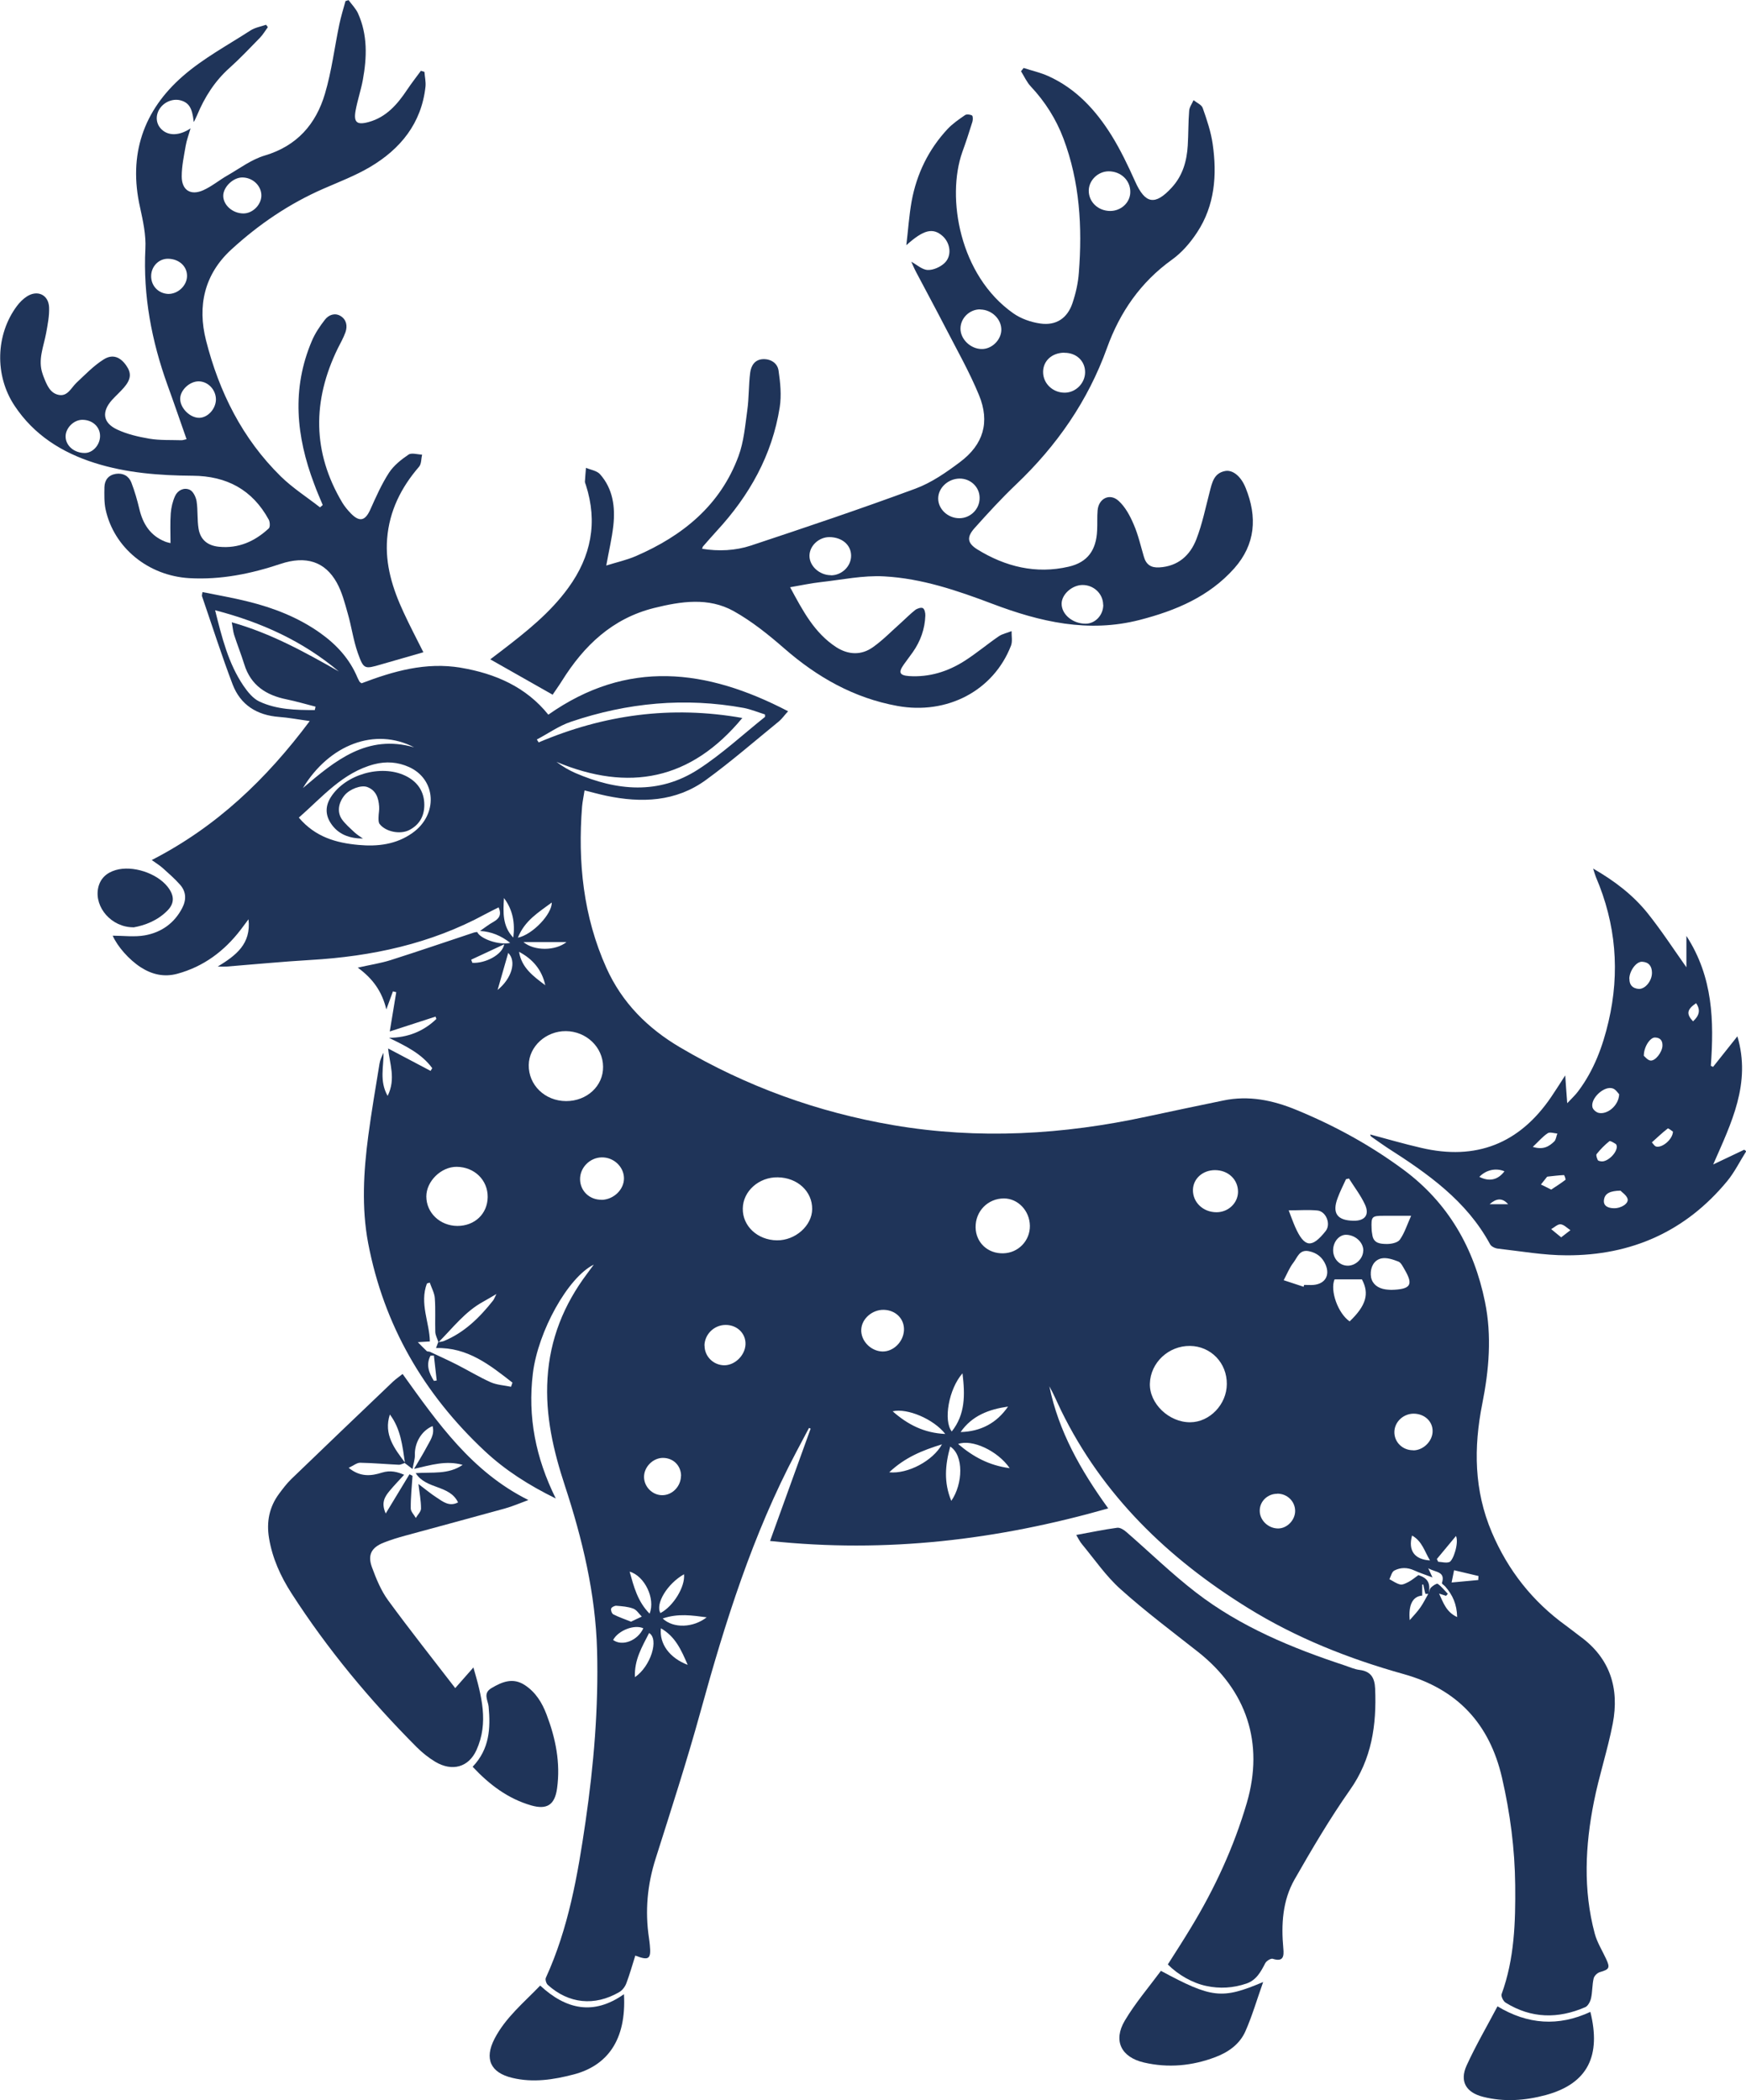 <?xml version="1.0" encoding="UTF-8"?> <svg xmlns="http://www.w3.org/2000/svg" id="_Слой_2" data-name="Слой 2" viewBox="0 0 147.97 177.99"><defs><style> .cls-1 { fill: #1f3459; } </style></defs><g id="_Слой_1-2" data-name="Слой 1"><g><path class="cls-1" d="M40.68,78.9c.38-.26,.74-.55,1.14-.77,.47-.27,.71-.59,.44-1.23-.38,.19-.77,.38-1.14,.58-4.62,2.51-9.62,3.58-14.82,3.88-2.38,.14-4.74,.37-7.12,.56-.17,.01-.34,0-.73,0,1.55-.95,2.84-1.91,2.61-4.01-.28,.38-.46,.62-.65,.87-1.4,1.83-3.15,3.14-5.39,3.75-1.12,.3-2.14,.06-3.09-.55-.99-.64-1.97-1.75-2.38-2.68,.9,0,1.85,.13,2.74-.03,1.38-.25,2.48-1.02,3.15-2.31,.37-.71,.34-1.39-.18-1.98-.45-.51-.97-.96-1.48-1.42-.25-.22-.54-.4-.92-.67,5.48-2.81,9.71-6.85,13.39-11.78-.96-.13-1.78-.29-2.6-.35-1.87-.14-3.26-1.01-3.93-2.74-.94-2.47-1.74-4.99-2.6-7.49-.02-.06,.01-.14,.04-.35,1.29,.26,2.56,.48,3.81,.79,2.2,.54,4.3,1.35,6.17,2.68,1.39,.99,2.5,2.2,3.16,3.79,.05,.11,.11,.22,.17,.33,.02,.04,.07,.06,.17,.14,2.68-1.02,5.44-1.82,8.41-1.32,2.95,.5,5.54,1.64,7.42,3.98,6.7-4.71,13.39-3.9,20.32-.29-.33,.36-.52,.64-.77,.85-2.05,1.67-4.06,3.42-6.19,4.97-2.55,1.86-5.47,1.97-8.46,1.34-.57-.12-1.14-.28-1.83-.45-.07,.48-.17,.92-.21,1.36-.37,4.72,.1,9.31,2.06,13.68,1.33,2.96,3.5,5.12,6.25,6.74,5.62,3.31,11.64,5.49,18.07,6.59,7.22,1.23,14.37,.81,21.49-.73,2.16-.47,4.32-.91,6.47-1.36,2.15-.45,4.19-.03,6.18,.79,3.24,1.33,6.29,3,9.1,5.08,3.78,2.8,5.97,6.63,6.9,11.2,.59,2.89,.34,5.77-.23,8.63-.74,3.72-.7,7.35,.81,10.9,1.37,3.22,3.45,5.86,6.29,7.91,.4,.29,.78,.6,1.17,.89,2.56,1.85,3.36,4.41,2.79,7.4-.43,2.23-1.16,4.41-1.6,6.64-.74,3.71-.92,7.46,.07,11.16,.2,.75,.63,1.43,.96,2.14,.36,.77,.28,.9-.52,1.13-.22,.06-.48,.32-.53,.53-.13,.55-.1,1.13-.22,1.67-.06,.29-.26,.67-.49,.77-2.3,1-4.58,.97-6.75-.38-.2-.12-.41-.55-.34-.73,1.09-2.99,1.18-6.1,1.15-9.23-.03-3.08-.43-6.11-1.12-9.11-1.06-4.59-3.8-7.51-8.34-8.78-4.65-1.3-9.11-3.07-13.22-5.62-6.74-4.18-12.28-9.51-15.81-16.73-.33-.68-.62-1.38-.99-2.04,.78,3.8,2.64,7.1,4.99,10.35-9.38,2.67-18.78,3.81-28.66,2.76,1.18-3.25,2.31-6.39,3.44-9.52l-.14-.06c-.36,.69-.72,1.37-1.09,2.06-3.68,6.96-6.02,14.41-8.1,21.97-1.15,4.18-2.49,8.31-3.8,12.45-.71,2.22-.92,4.46-.57,6.76,.03,.19,.05,.39,.07,.58,.12,1.19-.07,1.35-1.23,.9-.25,.79-.47,1.58-.76,2.35-.11,.29-.34,.6-.61,.75-2.09,1.21-4.28,.98-6.05-.62-.13-.12-.23-.45-.16-.6,1.92-4.2,2.7-8.7,3.36-13.22,.7-4.82,1.11-9.66,.98-14.53-.13-4.8-1.24-9.42-2.73-13.96-.97-2.95-1.67-5.94-1.47-9.09,.2-3.32,1.38-6.25,3.36-8.88,.17-.23,.34-.46,.56-.76-2.18,1.07-4.72,5.64-5.16,9.21-.45,3.68,.23,7.16,1.94,10.61-2.3-1.13-4.29-2.4-6.03-4.03-5.15-4.82-8.54-10.65-9.87-17.61-.57-3.02-.39-6.07,.01-9.1,.27-2.04,.62-4.07,.95-6.1,.05-.33,.2-.64,.34-.94,.03,1.18-.37,2.38,.35,3.66,.72-1.45,.16-2.76,.04-4.02,1.21,.64,2.41,1.27,3.6,1.9,.05-.08,.09-.15,.14-.23-.91-1.25-2.28-1.89-3.66-2.57,1.58-.02,2.91-.54,4.01-1.6-.02-.07-.05-.14-.07-.2-1.29,.42-2.58,.84-3.88,1.26,.19-1.14,.37-2.23,.55-3.33-.09-.02-.19-.05-.28-.07-.16,.44-.32,.88-.56,1.53-.37-1.54-1.16-2.62-2.42-3.54,1.05-.24,1.94-.37,2.79-.64,2.36-.75,4.69-1.55,7.04-2.33,.09-.03,.19-.04,.29-.05,.26,.58,1.85,1.14,2.8,.92-.79-.62-1.61-.95-2.55-1.01Zm80.39,56.17c.06-.18,.08-.4,.2-.52,.16-.16,.49-.37,.57-.32,.33,.23,.58,.56,.86,.85l-.15,.17c-.16-.05-.32-.1-.59-.19,.37,.8,.61,1.56,1.53,1.99-.02-1.09-.39-1.88-1-2.58-.09-.11-.31-.24-.29-.3,.32-1.01-.54-.89-1.16-1.26,.16,.34,.23,.5,.36,.78-.61-.23-1.1-.39-1.56-.6-.57-.26-1.15-.26-1.68,.02-.21,.11-.28,.48-.41,.73,.31,.16,.6,.38,.93,.45,.21,.04,.49-.12,.71-.23,.25-.13,.47-.32,.82-.57,.78,.27,1.04,.65,.87,1.59-.1,0-.27,.02-.28,0-.08-.26-.12-.53-.18-.79-.03,0-.06,0-.09,.01v.93c-.81,.06-1.18,.79-1.06,2.08,.34-.39,.66-.72,.92-1.1,.25-.36,.44-.76,.66-1.14Zm-83.91-21.31c-.09-.29-.25-.57-.27-.86-.03-.96,.03-1.92-.04-2.87-.03-.45-.28-.89-.43-1.33-.08,.03-.16,.05-.24,.08-.64,1.69,.23,3.34,.25,4.91-.4,.02-.71,.04-1.02,.06,.25,.25,.49,.51,.75,.75,.06,.06,.19,.03,.28,.07,.77,.36,1.54,.71,2.29,1.09,.96,.49,1.88,1.05,2.86,1.49,.53,.23,1.14,.26,1.72,.38,.04-.12,.08-.23,.12-.35-1.91-1.49-3.8-3.01-6.48-2.93,.09-.25,.14-.37,.19-.5,.16-.03,.34-.04,.49-.1,1.73-.72,3.01-1.98,4.15-3.42,.09-.11,.14-.26,.29-.56-.5,.29-.81,.48-1.12,.65-1.54,.84-2.58,2.23-3.79,3.44Zm66.81,3.55c.02-1.8-1.35-3.22-3.12-3.24-1.82-.02-3.35,1.42-3.4,3.19-.05,1.69,1.61,3.29,3.42,3.28,1.65-.01,3.09-1.51,3.1-3.23ZM25.33,69.3c1.39,1.64,3.16,2.14,5.06,2.31,1.62,.15,3.2-.04,4.57-1.02,2.18-1.55,2.02-4.53-.29-5.58-.95-.43-1.94-.5-2.95-.24-2.68,.7-4.39,2.77-6.39,4.52Zm22.65,24.02c1.76,0,3.15-1.28,3.13-2.91-.01-1.66-1.42-3.01-3.16-3.02-1.68-.01-3.11,1.29-3.14,2.86-.03,1.7,1.36,3.06,3.16,3.07Zm-2.48-30.64c.05,.08,.1,.16,.15,.24,5.53-2.35,11.23-3.14,17.26-2.07-4.37,5.28-9.62,6.28-15.75,3.72,.53,.4,1.05,.7,1.59,.94,3.52,1.52,7.07,1.86,10.42-.3,2.01-1.3,3.78-2.95,5.66-4.45,.02-.02,0-.09,0-.21-.58-.18-1.18-.43-1.79-.55-4.98-.91-9.87-.45-14.65,1.17-1.02,.34-1.93,1-2.89,1.5Zm20.34,42.44c1.56,.02,2.98-1.24,2.99-2.65,.01-1.5-1.24-2.66-2.91-2.69-1.6-.03-2.95,1.17-2.97,2.64-.03,1.49,1.25,2.68,2.89,2.7Zm-27.08-1.22c1.47,0,2.55-1.02,2.57-2.44,.02-1.44-1.12-2.56-2.63-2.57-1.31-.01-2.57,1.22-2.57,2.51,0,1.39,1.16,2.49,2.63,2.5Zm48.52-.02c-.02-1.27-1.01-2.31-2.2-2.31-1.36,0-2.42,1.08-2.4,2.45,.02,1.29,1.03,2.24,2.35,2.2,1.27-.03,2.27-1.07,2.25-2.34ZM26.68,60.17c.02-.09,.04-.19,.06-.28-.82-.21-1.63-.45-2.46-.62-1.73-.35-3.03-1.19-3.58-2.97-.26-.84-.59-1.66-.86-2.5-.09-.29-.11-.6-.2-1.06,3.34,.94,6.21,2.54,9.08,4.17-3.05-2.57-6.56-4.17-10.49-5.19,.58,2.32,1.12,4.51,2.41,6.41,.35,.51,.8,1.07,1.33,1.32,1.49,.7,3.11,.73,4.71,.73Zm76.29,39c-1.04,0-1.85,.72-1.87,1.67-.02,1.06,.86,1.9,2,1.9,.99,0,1.81-.77,1.82-1.73,0-1.05-.83-1.84-1.96-1.84Zm-51.99,2.52c1.03-.02,1.92-.88,1.9-1.85-.02-.97-.88-1.77-1.89-1.75-1.02,.02-1.86,.89-1.83,1.89,.03,.98,.82,1.72,1.83,1.7Zm23.77,12.85c.94,.04,1.81-.8,1.86-1.8,.04-.96-.69-1.7-1.7-1.73-.97-.03-1.87,.74-1.92,1.65-.06,.95,.78,1.84,1.77,1.88Zm-15.04-.51c-.01,.92,.74,1.67,1.67,1.68,.91,0,1.77-.85,1.8-1.78,.03-.92-.71-1.64-1.68-1.64-.98,0-1.78,.79-1.8,1.75Zm60.06,8.89c.86,0,1.65-.79,1.64-1.64,0-.83-.69-1.46-1.6-1.47-.88,0-1.62,.69-1.64,1.54-.02,.87,.7,1.57,1.59,1.56Zm-9.29-13.87s.03-.1,.04-.15c.27,0,.54,.02,.8,0,.98-.09,1.41-.81,1.02-1.72-.27-.62-.73-1-1.42-1.14-.81-.16-.97,.54-1.3,.96-.35,.45-.56,1-.83,1.5,.56,.18,1.12,.37,1.67,.55Zm-52.76,16.05c0-.88-.65-1.54-1.54-1.54-.84,0-1.6,.76-1.6,1.61,0,.84,.72,1.56,1.55,1.55,.85,0,1.57-.75,1.58-1.63Zm55.38-16.67c-.4,.95,.29,2.88,1.28,3.56,1.39-1.33,1.69-2.34,1.04-3.56h-2.32Zm4.81,.89c1.67-.05,1.88-.43,1.13-1.72-.15-.25-.3-.59-.53-.68-.46-.18-1.02-.37-1.47-.26-.6,.15-.9,.73-.87,1.38,.03,.63,.42,1.03,1.01,1.19,.3,.08,.62,.08,.72,.09Zm-9.67,17.28c-.81,0-1.47,.63-1.48,1.41-.02,.82,.71,1.53,1.56,1.53,.75,0,1.44-.7,1.44-1.48,0-.82-.67-1.47-1.51-1.47Zm.97-24.03c.18,.47,.35,.95,.55,1.41,.78,1.76,1.41,1.84,2.59,.35,.46-.58,.04-1.68-.72-1.74-.77-.07-1.55-.01-2.42-.01Zm10.38,.47c-.9,0-1.61,0-2.32,0-1.02,0-1.07,.07-1.03,1.09,0,.19,.04,.39,.07,.58,.12,.69,.71,.71,1.19,.72,.38,.01,.94-.1,1.13-.36,.4-.56,.61-1.25,.96-2.03Zm-5.27-3.16c-.08,.02-.17,.04-.25,.06-.24,.53-.51,1.05-.71,1.6-.48,1.28-.04,1.9,1.35,1.92,.96,.02,1.37-.5,.97-1.37-.36-.78-.9-1.48-1.36-2.21ZM35.1,63.34c-3.33-1.73-7.2-.23-9.43,3.45,2.72-2.32,5.45-4.6,9.43-3.45Zm80.44,42.65c0-.71-.68-1.33-1.47-1.34-.59,0-1.09,.6-1.09,1.31,0,.72,.53,1.29,1.21,1.31,.69,.02,1.34-.6,1.34-1.28Zm-33.97,10.4c-1.18,1.35-1.63,4.02-.91,4.93,1.15-1.45,1.13-3.09,.91-4.93Zm-1.04,6.21c-.43,1.56-.56,3.02,.09,4.6,1-1.44,1.06-3.87-.09-4.6Zm4.9-3.39c-1.61,.23-3.05,.76-4.02,2.16,1.7-.05,3.05-.75,4.02-2.16Zm.14,5.22c-1.02-1.48-3.19-2.48-4.37-2.05,1.25,1.07,2.61,1.82,4.37,2.05Zm-5.46-2.9c-.98-1.26-3.22-2.21-4.46-1.92,1.28,1.13,2.67,1.84,4.46,1.92Zm-4.75,3.25c1.58,.16,3.71-.98,4.47-2.37-1.66,.51-3.14,1.11-4.47,2.37Zm-19.39,11.93c1.1-.58,2.11-2.24,2-3.29-1.42,.8-2.45,2.51-2,3.29Zm-.92,.05c.52-1.27-.43-3.21-1.69-3.56,.36,1.28,.67,2.52,1.69,3.56Zm-1.24,5.38c1.34-.91,2.06-3.23,1.2-3.74-.58,1.15-1.27,2.26-1.2,3.74Zm4.47-1.04c-.55-1.28-1.05-2.4-2.27-3.1-.14,1.32,.73,2.51,2.27,3.1Zm-14.39-61.63c1.24-.25,2.9-2.01,2.87-2.98-1.11,.83-2.29,1.52-2.87,2.98Zm9.59,57.97c.33-.16,.62-.3,.91-.43-.24-.24-.44-.58-.73-.68-.45-.17-.95-.2-1.43-.24-.15-.01-.41,.13-.44,.25-.04,.14,.07,.42,.19,.48,.47,.24,.97,.41,1.5,.62Zm2.68-.27c.92,.87,2.61,.78,3.73-.1-1.24-.16-2.42-.35-3.73,.1Zm-9.95-53.67c-.28-1.3-1.06-2.22-2.22-2.83,.21,1.35,1.22,2.08,2.22,2.83Zm8.31,54.5c-.76-.35-2.12,.18-2.56,.99,.78,.57,2.08,.06,2.56-.99Zm-11.02-58.54c.16-1.23-.04-2.36-.79-3.35-.07,1.2-.14,2.39,.79,3.35Zm79.89,50.72c-.54,.65-1.08,1.3-1.62,1.95,.04,.08,.07,.16,.11,.23,.32,.02,.66,.12,.94,.03,.33-.1,.84-1.63,.57-2.22ZM44.36,79.84c.9,.77,2.72,.76,3.65,0h-3.65Zm-2.19,4.06c1.21-.98,1.62-2.44,.9-3.14-.32,1.1-.61,2.12-.9,3.14Zm-2.24-2.57c.03,.09,.07,.18,.1,.27,1.07,.07,2.55-.67,2.7-1.57-.94,.44-1.87,.87-2.81,1.31Zm81.26,50.92c-.46-.75-.66-1.63-1.52-2.11-.35,1.27,.2,2.03,1.52,2.11Zm1.82,1.87c.84-.08,1.55-.14,2.27-.21,0-.11,.01-.23,.02-.34-.68-.16-1.37-.32-2.07-.49-.06,.31-.11,.55-.21,1.04Zm-86.23-19.24c-.1,0-.2,.02-.3,.02-.4,.78-.12,1.46,.29,2.13,.08,0,.16-.02,.24-.03-.08-.71-.16-1.42-.24-2.13Z"></path><path class="cls-1" d="M46.84,58.88c-1.8-1.02-3.53-2-5.29-3,.24-.18,.6-.46,.96-.73,2.07-1.59,4.11-3.2,5.66-5.34,1.93-2.66,2.5-5.55,1.48-8.71-.03-.09-.08-.19-.08-.28,.02-.39,.06-.78,.09-1.17,.4,.17,.92,.24,1.19,.54,1.1,1.24,1.3,2.78,1.13,4.35-.12,1.09-.38,2.16-.6,3.39,.86-.27,1.72-.46,2.51-.8,3.97-1.72,7.16-4.3,8.7-8.48,.45-1.22,.56-2.57,.74-3.87,.15-1.06,.11-2.15,.25-3.22,.08-.56,.38-1.09,1.08-1.12,.68-.03,1.23,.35,1.32,.96,.15,1.02,.26,2.1,.1,3.12-.64,4.05-2.57,7.48-5.33,10.47-.4,.43-.78,.88-1.17,1.32-.03,.03-.03,.09-.08,.2,1.41,.23,2.82,.16,4.13-.27,4.67-1.55,9.34-3.12,13.96-4.83,1.35-.5,2.6-1.37,3.77-2.25,1.98-1.48,2.55-3.38,1.61-5.67-.82-1.99-1.89-3.87-2.88-5.79-.8-1.55-1.63-3.08-2.44-4.62-.16-.3-.29-.61-.42-.9,.47,.26,.92,.68,1.39,.7,.47,.02,1.05-.24,1.41-.57,.66-.6,.53-1.69-.14-2.3-.84-.75-1.63-.53-3.08,.77,.15-1.24,.23-2.5,.45-3.73,.43-2.32,1.43-4.38,3.04-6.11,.43-.46,.96-.82,1.48-1.18,.14-.1,.44-.06,.6,.03,.08,.05,.08,.36,.03,.53-.27,.87-.55,1.73-.86,2.58-1.35,3.85-.24,10.44,4.32,13.65,.65,.46,1.5,.76,2.3,.87,1.34,.19,2.29-.45,2.72-1.73,.28-.83,.48-1.71,.54-2.58,.3-3.87,.08-7.7-1.31-11.38-.62-1.64-1.55-3.11-2.76-4.4-.35-.37-.56-.86-.83-1.29,.07-.09,.15-.19,.22-.28,.7,.23,1.43,.39,2.09,.69,2.35,1.06,4.02,2.88,5.35,5.01,.77,1.24,1.41,2.58,2.01,3.92,.85,1.9,1.68,2.07,3.1,.52,.93-1.01,1.28-2.24,1.36-3.57,.06-.98,.04-1.96,.12-2.94,.02-.31,.24-.6,.37-.9,.27,.22,.69,.39,.78,.67,.35,.99,.69,2,.84,3.03,.38,2.63,.19,5.22-1.32,7.51-.57,.87-1.29,1.71-2.13,2.31-2.66,1.91-4.41,4.45-5.5,7.47-1.62,4.51-4.27,8.31-7.72,11.59-1.23,1.17-2.37,2.42-3.5,3.68-.68,.76-.64,1.27,.22,1.81,2.38,1.47,4.97,2.11,7.74,1.47,1.62-.37,2.35-1.41,2.42-3.09,.03-.56-.01-1.13,.04-1.69,.09-1.01,1.03-1.48,1.78-.8,.57,.52,.97,1.27,1.28,2,.38,.87,.59,1.82,.86,2.73,.19,.67,.6,.95,1.3,.91,1.6-.09,2.62-1.02,3.15-2.39,.5-1.29,.78-2.68,1.13-4.02,.2-.77,.35-1.58,1.31-1.76,.63-.12,1.34,.43,1.74,1.44,.99,2.45,.84,4.77-.97,6.81-2.14,2.4-4.95,3.58-8.01,4.37-4.36,1.12-8.44,.17-12.5-1.37-2.96-1.12-5.98-2.15-9.16-2.32-1.78-.1-3.6,.29-5.4,.49-.82,.09-1.63,.27-2.57,.43,1.07,1.98,2.05,3.87,3.91,5.08,1.03,.66,2.13,.7,3.11,0,.85-.6,1.59-1.37,2.38-2.07,.4-.36,.78-.75,1.2-1.08,.17-.13,.5-.24,.65-.16,.15,.08,.22,.42,.21,.64-.04,1.13-.41,2.16-1.06,3.09-.25,.36-.53,.71-.78,1.07-.45,.65-.35,.9,.46,.96,1.7,.11,3.26-.37,4.68-1.27,1.01-.64,1.93-1.42,2.92-2.1,.32-.22,.73-.29,1.09-.44-.01,.41,.09,.87-.05,1.23-1.48,3.82-5.41,5.88-9.63,5.11-3.68-.67-6.78-2.43-9.58-4.87-1.34-1.17-2.76-2.31-4.3-3.17-2.13-1.18-4.44-.83-6.74-.26-3.55,.89-5.94,3.19-7.81,6.18-.26,.42-.55,.81-.82,1.22-.02,.04-.08,.05,.01,0Zm43.36-28.99c-1.05,.01-1.8,.69-1.8,1.64,0,.99,.85,1.78,1.88,1.75,.91-.03,1.67-.81,1.68-1.72,.01-.96-.74-1.67-1.76-1.66Zm3.89-12.01c.92,0,1.69-.71,1.7-1.59,.02-1-.8-1.78-1.85-1.77-.89,.01-1.66,.76-1.67,1.63-.01,.96,.79,1.73,1.82,1.73Zm-11.07,24.31c0-.92-.78-1.65-1.72-1.63-.96,.02-1.79,.79-1.79,1.69,0,.9,.82,1.67,1.79,1.67,.95,0,1.73-.78,1.72-1.72Zm.05-15.97c-.89-.01-1.66,.73-1.67,1.61-.02,.91,.86,1.76,1.82,1.75,.84,0,1.61-.76,1.64-1.59,.03-.93-.8-1.75-1.79-1.76Zm-12.65,22.54c.92,0,1.71-.76,1.71-1.66,0-.91-.76-1.57-1.84-1.58-.89,0-1.68,.73-1.69,1.58,0,.88,.85,1.65,1.82,1.65Zm23.07,2.49c-.01-.94-.81-1.69-1.78-1.67-.87,.02-1.74,.8-1.74,1.59,0,.91,.95,1.7,2.05,1.69,.82-.01,1.49-.75,1.48-1.61Z"></path><path class="cls-1" d="M16.41,10.27c-.12-1.11-.4-1.58-1.13-1.77-.68-.17-1.46,.18-1.81,.82-.32,.58-.22,1.25,.26,1.68,.57,.52,1.48,.51,2.42-.12-.16,.55-.33,1-.41,1.46-.15,.87-.34,1.74-.34,2.61,0,1.17,.76,1.65,1.83,1.17,.73-.33,1.36-.86,2.06-1.26,1.03-.59,2.03-1.35,3.15-1.68,2.73-.81,4.34-2.66,5.1-5.24,.57-1.92,.81-3.93,1.22-5.89,.14-.66,.34-1.31,.52-1.96,.09-.03,.17-.05,.26-.08,.27,.37,.61,.71,.8,1.12,.82,1.82,.76,3.73,.41,5.64-.16,.87-.45,1.71-.61,2.58-.19,1.02,.1,1.27,1.11,.99,1.49-.41,2.43-1.5,3.25-2.73,.37-.55,.78-1.08,1.17-1.61,.1,.03,.2,.06,.3,.09,.03,.42,.13,.84,.09,1.25-.34,3.11-2.12,5.29-4.71,6.82-1.24,.73-2.6,1.25-3.93,1.83-2.91,1.27-5.5,3.03-7.83,5.17-2.28,2.1-2.87,4.78-2.13,7.69,1.11,4.37,3.08,8.33,6.34,11.53,1,.98,2.21,1.75,3.32,2.62,.08-.07,.15-.13,.23-.2-.25-.6-.51-1.19-.73-1.8-1.52-4.01-1.92-8.05-.19-12.11,.27-.64,.68-1.25,1.11-1.8,.32-.41,.84-.6,1.32-.31,.5,.3,.6,.84,.42,1.37-.17,.48-.43,.93-.66,1.39-2.15,4.42-2.16,8.78,.39,13.06,.2,.33,.46,.64,.73,.92,.74,.75,1.21,.62,1.64-.33,.48-1.07,.96-2.16,1.59-3.13,.4-.61,1.03-1.11,1.65-1.53,.26-.18,.76-.01,1.15,0-.08,.35-.05,.79-.26,1.03-1.52,1.76-2.51,3.74-2.7,6.08-.18,2.22,.47,4.27,1.39,6.25,.52,1.13,1.1,2.23,1.68,3.39-1.24,.36-2.41,.69-3.58,1.03-1.41,.41-1.48,.43-1.98-.98-.38-1.08-.53-2.24-.85-3.34-.25-.89-.49-1.82-.93-2.61-.99-1.78-2.6-2.31-4.76-1.59-2.51,.84-5.06,1.36-7.73,1.21-3.47-.2-6.39-2.56-7.1-5.82-.13-.61-.11-1.27-.1-1.9,.02-.6,.34-1.02,.97-1.12,.61-.09,1.09,.18,1.31,.73,.28,.73,.5,1.49,.68,2.25,.3,1.27,.93,2.26,2.18,2.76,.17,.07,.36,.1,.46,.13,0-.87-.04-1.7,.02-2.52,.04-.5,.16-1.02,.37-1.48,.23-.49,.76-.74,1.24-.52,.29,.13,.52,.61,.58,.97,.12,.77,.04,1.57,.17,2.34,.16,.94,.78,1.43,1.74,1.52,1.65,.16,3.03-.46,4.21-1.56,.12-.12,.1-.53,0-.73-1.39-2.55-3.57-3.71-6.45-3.73-2.8-.02-5.6-.23-8.29-1.08-2.79-.88-5.17-2.38-6.81-4.86-1.7-2.56-1.6-6.02,.2-8.44,.23-.31,.52-.6,.84-.81,.9-.59,1.85-.15,1.89,.92,.03,.72-.12,1.46-.25,2.18-.21,1.15-.72,2.26-.3,3.46,.03,.09,.06,.19,.1,.28,.26,.65,.53,1.36,1.28,1.5,.74,.14,1.04-.6,1.49-1.03,.74-.69,1.46-1.45,2.31-1.98,.76-.48,1.41-.2,1.91,.52,.45,.64,.41,1.16-.19,1.86-.32,.37-.69,.7-1.02,1.06-.89,1-.78,1.93,.43,2.5,.85,.4,1.8,.62,2.74,.78,.89,.15,1.81,.1,2.72,.13,.11,0,.23-.04,.43-.09-.55-1.56-1.07-3.09-1.62-4.6-1.34-3.73-2.07-7.55-1.87-11.55,.06-1.15-.2-2.35-.45-3.49-1.01-4.46,.27-8.21,3.64-11.14,1.72-1.5,3.79-2.61,5.72-3.86,.39-.25,.88-.33,1.32-.48,.05,.07,.1,.13,.15,.2-.22,.3-.41,.63-.67,.9-.84,.86-1.67,1.74-2.56,2.54-1.26,1.12-2.13,2.49-2.77,4.03-.08,.19-.18,.38-.27,.57Zm4.21,7.82c.77,.01,1.51-.71,1.53-1.49,.02-.84-.72-1.56-1.62-1.56-.77,0-1.6,.8-1.61,1.54-.01,.79,.78,1.5,1.69,1.51Zm-5.35,15.71c0,.8,.85,1.63,1.63,1.61,.72-.02,1.39-.76,1.4-1.55,0-.83-.67-1.54-1.47-1.54-.77,0-1.56,.75-1.56,1.48Zm-1.04-8.89c.82,.03,1.59-.67,1.62-1.48,.03-.83-.64-1.47-1.57-1.5-.79-.03-1.44,.61-1.47,1.42-.03,.85,.59,1.52,1.43,1.56Zm-5.75,12.04c0-.79-.66-1.38-1.52-1.37-.73,.01-1.42,.72-1.4,1.44,.02,.77,.74,1.38,1.63,1.37,.68,0,1.29-.69,1.29-1.44Z"></path><path class="cls-1" d="M135.01,73.61c1.86,1.07,3.39,2.26,4.61,3.77,1.2,1.5,2.25,3.12,3.3,4.6v-2.66c2.27,3.51,2.34,7.23,2.07,11.01,.06,.03,.13,.06,.19,.09,.67-.84,1.34-1.68,2.06-2.59,1.18,3.99-.51,7.34-2.05,10.86,.88-.42,1.75-.83,2.63-1.25,.06,.04,.12,.09,.17,.13-.54,.85-.99,1.78-1.62,2.54-3.52,4.26-8.12,6.3-13.6,6.28-1.95,0-3.9-.35-5.85-.57-.23-.03-.54-.18-.64-.37-2-3.69-5.29-5.99-8.7-8.17-.43-.28-.85-.59-1.27-.88-.08-.06-.18-.1-.18-.25,1.43,.38,2.86,.8,4.3,1.13,4.66,1.1,8.34-.35,11.03-4.31,.37-.54,.72-1.1,1.19-1.83,.06,.85,.1,1.49,.17,2.36,.39-.42,.7-.7,.94-1.03,1.32-1.76,2.07-3.78,2.56-5.89,.98-4.19,.63-8.28-1.07-12.25-.07-.17-.12-.36-.24-.73Zm2.21,19.13c-.11-.11-.28-.4-.53-.49-.73-.27-1.93,.85-1.73,1.6,.05,.19,.29,.4,.49,.46,.74,.2,1.74-.6,1.77-1.57Zm.87-9.79c-.01,.53,.27,.82,.78,.86,.56,.04,1.15-.7,1.13-1.39-.01-.54-.27-.88-.83-.91-.5-.03-1.08,.77-1.09,1.45Zm-.77,17.96c-.82,.02-1.32,.2-1.39,.8-.06,.51,.37,.68,.83,.69,.63,.02,1.3-.41,1.17-.81-.1-.31-.47-.54-.61-.69Zm1.98-11.44c.11,.09,.31,.36,.55,.41,.42,.08,1.01-.69,1.04-1.24,.02-.45-.19-.7-.64-.71-.4,0-.94,.77-.94,1.55Zm-2.28,7.7s-.02-.17-.08-.21c-.18-.11-.47-.3-.55-.24-.4,.32-.76,.69-1.08,1.09-.07,.09,.03,.36,.1,.51,.04,.07,.21,.1,.33,.11,.51,.03,1.29-.71,1.28-1.26Zm-5.56,3.65c.41-.27,.82-.53,1.21-.83,.04-.03-.09-.4-.13-.4-.46,.02-.93,.08-1.39,.13-.02,0-.05,.02-.06,.04-.17,.21-.33,.42-.5,.63,.25,.12,.5,.24,.87,.43Zm10.32-4.91c-.11-.07-.39-.31-.44-.27-.47,.36-.9,.78-1.35,1.18,.12,.12,.22,.31,.36,.35,.5,.14,1.4-.59,1.43-1.26Zm-11.88,1.29c.9,.28,1.39-.05,1.81-.45,.16-.15,.18-.45,.27-.68-.27-.02-.63-.15-.81-.03-.43,.28-.77,.69-1.27,1.16Zm-2.4,2.07c-.73-.31-1.56-.12-2.13,.47,.83,.42,1.56,.28,2.13-.47Zm4.8,5.6c.33-.26,.56-.43,.79-.61-.28-.18-.54-.47-.83-.5-.25-.02-.53,.26-.8,.41,.26,.21,.51,.43,.84,.69Zm11.18-18.31c.53-.48,.66-.96,.26-1.54-.78,.54-.85,.91-.26,1.54Zm-15.67,15.5c-.51-.59-1.03-.48-1.57,0h1.57Z"></path><path class="cls-1" d="M98.97,166.49c.66-1.04,1.31-2.04,1.93-3.07,2.04-3.35,3.67-6.88,4.77-10.64,1.47-5.05-.02-9.53-4.14-12.78-2.21-1.74-4.48-3.44-6.57-5.32-1.23-1.1-2.19-2.51-3.25-3.79-.2-.23-.33-.52-.5-.8,1.22-.22,2.34-.46,3.47-.61,.25-.03,.58,.18,.79,.37,1.96,1.7,3.83,3.53,5.88,5.11,3.77,2.91,8.13,4.71,12.62,6.19,.42,.14,.83,.33,1.26,.38,.96,.12,1.27,.68,1.31,1.58,.13,3.08-.28,5.97-2.14,8.6-1.7,2.42-3.21,4.99-4.68,7.56-1.03,1.8-1.15,3.83-.96,5.87,.06,.65,.01,1.16-.9,.87-.16-.05-.53,.18-.63,.37-.38,.73-.75,1.44-1.6,1.73-1.12,.38-2.26,.45-3.41,.2-1.14-.24-2.37-.93-3.26-1.83Z"></path><path class="cls-1" d="M34.13,116.46c2.97,4.14,5.86,8.29,10.65,10.67-.66,.24-1.32,.53-2,.72-2.81,.78-5.63,1.53-8.44,2.3-.61,.17-1.23,.35-1.82,.59-1.04,.41-1.38,1.04-1,2.08,.36,.98,.77,1.99,1.38,2.82,1.82,2.49,3.74,4.91,5.68,7.43,.57-.65,1-1.14,1.54-1.75,.7,2.42,1.31,4.68,.26,7-.66,1.46-2.06,1.85-3.5,.99-.56-.34-1.09-.76-1.56-1.23-3.98-3.99-7.57-8.31-10.62-13.05-.92-1.43-1.62-2.97-1.9-4.67-.23-1.38,.02-2.64,.85-3.76,.32-.43,.65-.87,1.03-1.24,2.86-2.76,5.74-5.51,8.61-8.25,.23-.22,.49-.39,.81-.65Zm.19,7.53c-.21-1.44-.36-2.9-1.28-4.11-.55,1.69,.39,2.89,1.3,4.1-.18,.05-.36,.16-.54,.16-1.09-.05-2.19-.15-3.28-.17-.28,0-.56,.24-.97,.43,.99,.81,1.93,.69,2.81,.41,.73-.23,1.33-.06,1.89,.18-.4,.44-.83,.88-1.22,1.35-.41,.49-.76,1.01-.34,1.93,.73-1.2,1.37-2.26,2.01-3.32,.09,.04,.18,.08,.26,.13-.06,.92-.16,1.84-.15,2.76,0,.27,.28,.54,.43,.81,.15-.27,.44-.53,.44-.8,0-.67-.13-1.34-.22-2.08,.55,.41,1.03,.82,1.56,1.16,.52,.34,1.06,.79,1.8,.4-.73-1.51-2.7-1.08-3.59-2.48,1.4-.1,2.76,.14,3.98-.7-1.39-.39-2.66,0-4.12,.34,.42-.72,.76-1.26,1.05-1.81,.29-.56,.72-1.09,.52-1.82-.96,.41-1.53,1.44-1.5,2.45,.01,.36-.12,.73-.2,1.19-.34-.26-.49-.38-.64-.49Z"></path><path class="cls-1" d="M126.91,170.04c2.55,1.54,5.17,1.73,7.87,.47,.91,3.67-.17,6.07-3.78,7.05-1.75,.47-3.53,.6-5.31,.15-1.46-.37-2-1.32-1.4-2.65,.78-1.71,1.73-3.33,2.62-5.02Z"></path><path class="cls-1" d="M98.38,167.03c4.33,2.33,5.17,2.43,8.67,.95-.54,1.52-.94,2.91-1.52,4.21-.48,1.06-1.43,1.74-2.52,2.15-1.97,.75-4.01,.94-6.07,.46-1.92-.45-2.62-1.84-1.62-3.54,.89-1.5,2.04-2.84,3.06-4.22Z"></path><path class="cls-1" d="M45.78,168.28c2.21,2.05,4.54,2.54,7.1,.73,.22,3.93-1.45,6.06-4.25,6.8-1.72,.45-3.46,.72-5.23,.29-1.83-.44-2.37-1.61-1.49-3.31,.93-1.8,2.48-3.06,3.87-4.51Z"></path><path class="cls-1" d="M40.06,149.73c1.43-1.5,1.52-3.25,1.35-5.09-.05-.53-.51-1.13,.24-1.57,.91-.54,1.82-.91,2.82-.26,.92,.6,1.47,1.49,1.85,2.5,.77,2.02,1.19,4.09,.89,6.26-.19,1.39-.85,1.83-2.2,1.44-1.96-.57-3.53-1.75-4.95-3.27Z"></path><path class="cls-1" d="M11.3,78.59c-1.86,0-3.29-1.69-2.99-3.29,.16-.83,.71-1.33,1.49-1.56,1.43-.42,3.48,.25,4.4,1.41,.57,.72,.61,1.37,.02,1.99-.85,.88-1.94,1.29-2.92,1.46Z"></path><path class="cls-1" d="M30.79,71.07c-1.16,0-2.14-.34-2.77-1.32-.47-.73-.44-1.48,.03-2.21,1.22-1.9,4.22-2.77,6.27-1.81,1.04,.49,1.64,1.33,1.64,2.49,0,.95-.42,1.7-1.3,2.14-.77,.38-1.99,.13-2.49-.53-.1-.13-.09-.36-.09-.54,0-.32,.08-.64,.05-.95-.05-.71-.26-1.36-1.01-1.64-.51-.19-1.47,.17-1.91,.69-.53,.64-.66,1.42-.24,2.04,.29,.41,.69,.75,1.06,1.1,.22,.21,.49,.37,.74,.55Z"></path></g></g></svg> 